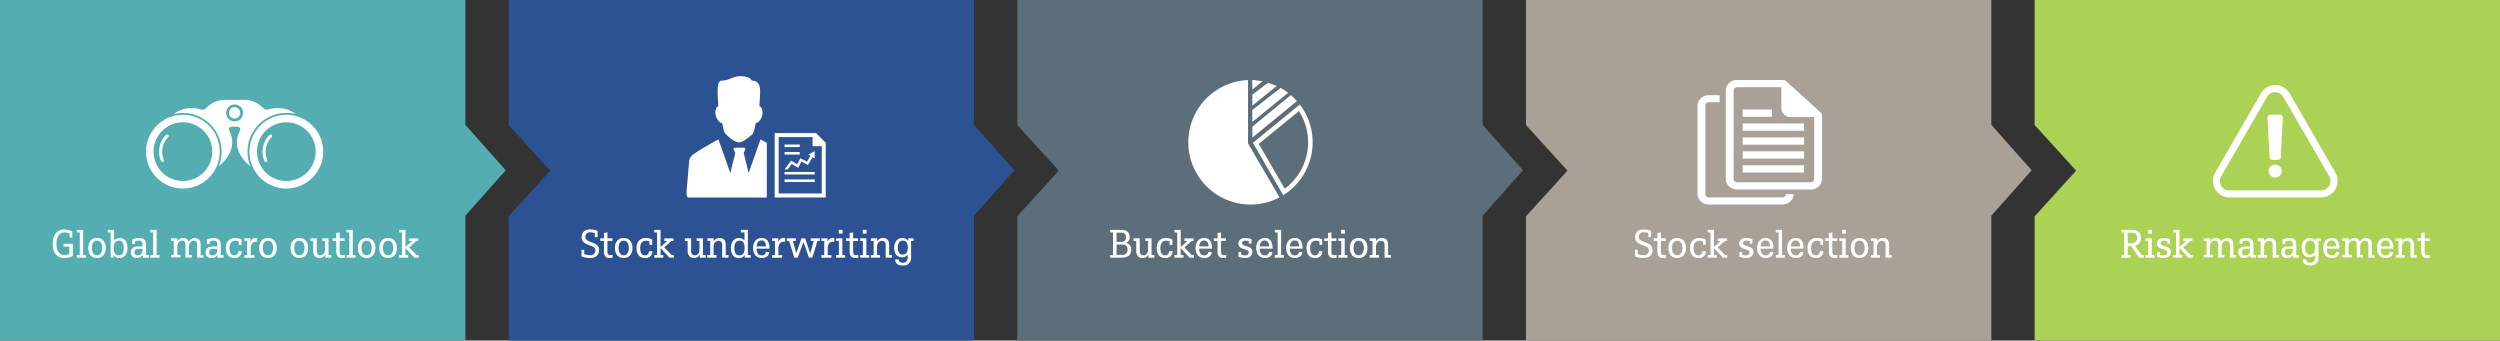 <svg xmlns="http://www.w3.org/2000/svg" viewBox="0 0 971.53 132.34"><rect x="0" y="0" width="971.53" height="132.34" fill="#333333" stroke="none"/><defs><style>.cls-1{fill:#2c5294;}.cls-2{fill:#5b6e79;}.cls-3{fill:#a9a198;}.cls-4{fill:#abd155;}.cls-5{fill:#54aeb1;}.cls-6{fill:#fff;}</style></defs><g id="Layer_2" data-name="Layer 2"><g id="Layer_1-2" data-name="Layer 1"><polygon class="cls-1" points="394.2 66.17 378.51 48.52 378.51 0 197.67 0 197.67 48.57 213.79 66.32 197.67 84.07 197.67 132.34 378.51 132.34 378.51 83.82 394.2 66.17"/><polygon class="cls-2" points="591.87 66.17 576.18 48.52 576.18 0 395.34 0 395.34 48.57 411.46 66.32 395.34 84.07 395.34 132.34 576.18 132.34 576.18 83.82 591.87 66.17"/><polygon class="cls-3" points="789.54 66.17 773.86 48.52 773.86 0 593.01 0 593.01 48.57 609.13 66.32 593.01 84.07 593.01 132.34 773.86 132.34 773.86 83.82 789.54 66.17"/><polygon class="cls-4" points="971.53 0 790.68 0 790.68 48.57 806.81 66.32 790.68 84.07 790.68 132.34 971.53 132.34 971.53 0"/><polygon class="cls-5" points="180.84 0 0 0 0 132.34 180.84 132.34 180.84 83.82 196.53 66.17 180.84 48.52 180.84 0"/><path class="cls-6" d="M71.08,70.33a11.4,11.4,0,1,1,11.4-11.4,11.41,11.41,0,0,1-11.4,11.4m0-25.72A14.33,14.33,0,1,0,85.4,58.93,14.34,14.34,0,0,0,71.08,44.61"/><path class="cls-6" d="M111.28,70.33a11.4,11.4,0,1,1,11.4-11.4,11.42,11.42,0,0,1-11.4,11.4m0-25.72A14.33,14.33,0,1,0,125.6,58.93a14.34,14.34,0,0,0-14.32-14.32"/><path class="cls-6" d="M91.18,47.17a3.29,3.29,0,1,1,3.29-3.29,3.29,3.29,0,0,1-3.29,3.29m20.1-3.29a15.2,15.2,0,0,1,3.65.44A11.54,11.54,0,0,0,108,42a14.58,14.58,0,0,0-3.83.55,1.89,1.89,0,0,1-1.92-.55l0,0a9.9,9.9,0,0,0-7.39-3.19H87.53A9.92,9.92,0,0,0,80.14,42l0,0a1.89,1.89,0,0,1-1.92.55A14.45,14.45,0,0,0,74.37,42a11.49,11.49,0,0,0-6.94,2.34,15.08,15.08,0,0,1,18.7,14.61A14.9,14.9,0,0,1,85,64.61c3-2.4,5.24-5.68,5.24-9.3a9.77,9.77,0,0,0-1.18-4.57,1,1,0,0,1,.76-1.45,10,10,0,0,1,2.67,0,1,1,0,0,1,.77,1.45,9.78,9.78,0,0,0-1.19,4.57c0,3.62,2.2,6.9,5.24,9.3a15.06,15.06,0,0,1,14-20.73"/><path class="cls-6" d="M91.18,41.68a2.2,2.2,0,1,0,2.19,2.2,2.21,2.21,0,0,0-2.19-2.2"/><path class="cls-6" d="M64.55,52.4a9.23,9.23,0,0,0-2,10.13.59.59,0,0,0,.55.37.69.69,0,0,0,.24,0,.61.61,0,0,0,.32-.79,8,8,0,0,1,1.72-8.81.6.6,0,0,0-.85-.85"/><path class="cls-6" d="M104.74,52.4a9.46,9.46,0,0,0-2,2.94,9.34,9.34,0,0,0,0,7.19.61.61,0,0,0,.56.37.59.59,0,0,0,.23,0,.6.6,0,0,0,.33-.79,8,8,0,0,1,1.72-8.81.61.61,0,0,0,0-.85.6.6,0,0,0-.86,0"/><path class="cls-6" d="M28.32,99.52a8.21,8.21,0,0,1-3.36.75c-2.34,0-4.48-1.42-4.48-5.55,0-3.81,2.1-5.55,4.44-5.55a6.11,6.11,0,0,1,3.19.83v2.34H27.05V90.82A4.68,4.68,0,0,0,25,90.34c-1.61,0-3.05,1.32-3.05,4.38,0,3.26,1.47,4.38,3,4.38a5.3,5.3,0,0,0,2-.4V95.82H24.68V94.75h3.64Z"/><path class="cls-6" d="M33.39,100.12H29.87v-1H31V90.33H29.87v-1h2.44v9.8h1.08Z"/><path class="cls-6" d="M37.7,100.27c-2,0-3.42-1.3-3.42-3.9s1.45-3.9,3.42-3.9,3.42,1.4,3.42,3.9S39.69,100.27,37.7,100.27Zm0-6.73c-1.26,0-2,1-2,2.83s.79,2.84,2,2.84,2-1,2-2.84S39,93.54,37.7,93.54Z"/><path class="cls-6" d="M46.46,100.27a2.65,2.65,0,0,1-2.39-1.14v1H43V90.33H41.87v-1h2.44v4.2a2.73,2.73,0,0,1,2.23-1c1.63,0,3,1.14,3,3.9C49.5,99,48,100.27,46.46,100.27Zm-.21-6.76c-1.34,0-2.06,1-2.06,2.86s.66,2.87,2,2.87,1.92-1,1.92-2.87C48.09,94.23,47.29,93.51,46.25,93.51Z"/><path class="cls-6" d="M57.83,100.12h-2.3v-1a2.86,2.86,0,0,1-2.29,1.14,2.12,2.12,0,0,1-2.39-2.19c0-1.54,1.1-2.29,2.79-2.29h1.74v-.72c0-1.14-.54-1.55-1.42-1.55a4.08,4.08,0,0,0-1.5.33v1H51.38V93.09A6.68,6.68,0,0,1,54,92.47c1.63,0,2.77.69,2.77,2.57v4.08h1.1ZM55.38,96.7H53.76c-.95,0-1.5.42-1.5,1.34a1.13,1.13,0,0,0,1.26,1.2,1.83,1.83,0,0,0,1.86-2Z"/><path class="cls-6" d="M62,100.12H58.42v-1h1.1V90.33h-1.1v-1h2.45v9.8H62Z"/><path class="cls-6" d="M79.05,100.12H76.62v-5c0-1.12-.47-1.56-1.43-1.56s-1.77,1-1.77,2.4v3.11h1.1v1H72.07v-5c0-1.12-.45-1.56-1.41-1.56s-1.76,1-1.76,2.4v3.11h1.24v1H66.45v-1h1.09V93.63H66.45v-1H68.9v1.16a2.49,2.49,0,0,1,2.17-1.31A2,2,0,0,1,73.3,94a2.5,2.5,0,0,1,2.3-1.49c1.47,0,2.37.75,2.37,2.7v4h1.08Z"/><path class="cls-6" d="M86.86,100.12H84.57v-1a2.87,2.87,0,0,1-2.3,1.14,2.12,2.12,0,0,1-2.38-2.19c0-1.54,1.09-2.29,2.79-2.29h1.74v-.72c0-1.14-.54-1.55-1.43-1.55a4.08,4.08,0,0,0-1.5.33v1H80.41V93.09A6.68,6.68,0,0,1,83,92.47c1.64,0,2.78.69,2.78,2.57v4.08h1.09ZM84.42,96.7H82.8c-.94,0-1.5.42-1.5,1.34a1.13,1.13,0,0,0,1.26,1.2,1.83,1.83,0,0,0,1.86-2Z"/><path class="cls-6" d="M93.94,97.62a2.59,2.59,0,0,1-2.88,2.65c-2,0-3.28-1.26-3.28-3.9s1.6-3.9,3.55-3.9a5.38,5.38,0,0,1,2.54.62v2.08H92.8V93.84a3.82,3.82,0,0,0-1.45-.29c-1.17,0-2.16.89-2.16,2.82s.7,2.85,1.84,2.85a1.47,1.47,0,0,0,1.55-1.6Z"/><path class="cls-6" d="M100,94a2.43,2.43,0,0,0-.57-.06c-1.23,0-2,1-2,2.57v2.64h1.44v1H94.93v-1H96V93.63h-1.1v-1h2.39V94a2.24,2.24,0,0,1,2.13-1.56,1.87,1.87,0,0,1,.51.08Z"/><path class="cls-6" d="M104.13,100.27c-2,0-3.42-1.3-3.42-3.9s1.45-3.9,3.42-3.9,3.42,1.4,3.42,3.9S106.12,100.27,104.13,100.27Zm0-6.73c-1.26,0-2,1-2,2.83s.79,2.84,2,2.84,2-1,2-2.84S105.39,93.54,104.13,93.54Z"/><path class="cls-6" d="M116.34,100.27c-2,0-3.42-1.3-3.42-3.9s1.45-3.9,3.42-3.9,3.42,1.4,3.42,3.9S118.33,100.27,116.34,100.27Zm0-6.73c-1.26,0-2,1-2,2.83s.79,2.84,2,2.84,2-1,2-2.84S117.6,93.54,116.34,93.54Z"/><path class="cls-6" d="M128.77,100.12h-2.32V99a2.46,2.46,0,0,1-2.22,1.26c-1.58,0-2.51-.93-2.51-2.88V93.63h-1.08v-1h2.45v4.77c0,1.13.36,1.8,1.45,1.8s1.79-.94,1.79-2.37V93.63h-1.1v-1h2.45v6.5h1.09Z"/><path class="cls-6" d="M134,100.14a7.07,7.07,0,0,1-1.15.13c-1.19,0-2.19-.55-2.19-2.46V93.63h-1.44v-1h1.44v-2.1l1.35-.21v2.31h1.93v1H132v4.18c0,1,.34,1.34,1,1.34a6.39,6.39,0,0,0,1-.11Z"/><path class="cls-6" d="M138.18,100.12h-3.53v-1h1.1V90.33h-1.1v-1h2.45v9.8h1.08Z"/><path class="cls-6" d="M142.48,100.27c-2,0-3.42-1.3-3.42-3.9s1.46-3.9,3.42-3.9,3.42,1.4,3.42,3.9S144.48,100.27,142.48,100.27Zm0-6.73c-1.26,0-2,1-2,2.83s.8,2.84,2,2.84,2-1,2-2.84S143.74,93.54,142.48,93.54Z"/><path class="cls-6" d="M150.82,100.27c-2,0-3.42-1.3-3.42-3.9s1.46-3.9,3.42-3.9,3.42,1.4,3.42,3.9S152.82,100.27,150.82,100.27Zm0-6.73c-1.26,0-2,1-2,2.83s.8,2.84,2,2.84,2-1,2-2.84S152.08,93.54,150.82,93.54Z"/><path class="cls-6" d="M162.72,100.12H161l-3.43-3.7v2.7h1.08v1h-3.53v-1h1.08V90.33h-1.08v-1h2.45V96l2.55-2.35H159v-1h3.56v1h-.8L159,96.13l2.88,3h.84Z"/><path class="cls-6" d="M229.34,100.27a9.43,9.43,0,0,1-3.36-.63V97.08h1.07v1.66a6.67,6.67,0,0,0,2.26.41,1.81,1.81,0,0,0,2.06-1.89c0-2.48-5.36-1.4-5.36-5.12,0-1.92,1.4-3,3.33-3a7.39,7.39,0,0,1,2.9.6v2.42h-1.07V90.57a5.91,5.91,0,0,0-1.83-.3,1.7,1.7,0,0,0-1.87,1.78c0,2.58,5.34,1.61,5.34,5.09C232.81,99.3,231.26,100.27,229.34,100.27Z"/><path class="cls-6" d="M238.06,100.14a7.08,7.08,0,0,1-1.16.13c-1.18,0-2.19-.55-2.19-2.46V93.63h-1.44v-1h1.44v-2.1l1.35-.21v2.31H238v1h-1.94v4.18c0,1,.35,1.34,1,1.34a6.71,6.71,0,0,0,1-.11Z"/><path class="cls-6" d="M242.38,100.27c-2,0-3.42-1.3-3.42-3.9s1.45-3.9,3.42-3.9,3.42,1.4,3.42,3.9S244.37,100.27,242.38,100.27Zm0-6.73c-1.26,0-2,1-2,2.83s.79,2.84,2,2.84,2-1,2-2.84S243.64,93.54,242.38,93.54Z"/><path class="cls-6" d="M253.54,97.62a2.59,2.59,0,0,1-2.88,2.65c-2,0-3.29-1.26-3.29-3.9s1.61-3.9,3.56-3.9a5.32,5.32,0,0,1,2.53.62v2.08H252.4V93.84a3.84,3.84,0,0,0-1.46-.29c-1.17,0-2.16.89-2.16,2.82s.71,2.85,1.85,2.85a1.46,1.46,0,0,0,1.54-1.6Z"/><path class="cls-6" d="M261.86,100.12h-1.72l-3.44-3.7v2.7h1.08v1h-3.52v-1h1.08V90.33h-1.08v-1h2.44V96l2.55-2.35h-1.09v-1h3.55v1h-.79l-2.78,2.5,2.88,3h.84Z"/><path class="cls-6" d="M274.27,100.12h-2.33V99a2.46,2.46,0,0,1-2.22,1.26c-1.57,0-2.5-.93-2.5-2.88V93.63h-1.08v-1h2.44v4.77c0,1.13.36,1.8,1.46,1.8s1.78-.94,1.78-2.37V93.63h-1.09v-1h2.44v6.5h1.1Z"/><path class="cls-6" d="M283.09,100.12h-2.45V95.26c0-1.12-.39-1.65-1.48-1.65s-1.85.93-1.85,2.36v3.15h1.14v1h-3.58v-1H276V93.63h-1.09v-1h2.44v1.14a2.55,2.55,0,0,1,2.25-1.29c1.58,0,2.43.84,2.43,2.79v3.86h1.1Z"/><path class="cls-6" d="M291.73,100.12h-2.3v-1a2.75,2.75,0,0,1-2.4,1.17c-1.59,0-3-1.14-3-3.9,0-2.58,1.49-3.9,3.08-3.9a2.69,2.69,0,0,1,2.2,1V90.33H287.9v-1h2.73v9.8h1.1Zm-4.35-6.61c-1.22,0-2,1-2,2.86,0,2.19.9,2.87,1.92,2.87,1.34,0,2.07-.89,2.07-2.87S288.71,93.51,287.38,93.51Z"/><path class="cls-6" d="M299,96.63h-5c.06,1.86.86,2.61,2,2.61a1.43,1.43,0,0,0,1.61-1.34h1.33c0,1.37-1.08,2.37-2.92,2.37s-3.36-1.24-3.36-3.9c0-2.46,1.41-3.9,3.36-3.9s3,1.43,3,3.84Zm-1.35-.87c0-1.47-.56-2.3-1.7-2.3s-1.8.77-1.93,2.3Z"/><path class="cls-6" d="M305.08,94a2.43,2.43,0,0,0-.57-.06c-1.23,0-2,1-2,2.57v2.64h1.44v1h-3.89v-1h1.1V93.63h-1.1v-1h2.39V94a2.24,2.24,0,0,1,2.13-1.56,1.87,1.87,0,0,1,.51.08Z"/><path class="cls-6" d="M318.61,93.63h-.92l-2,6.49h-1.33l-2.13-6.06L310,100.12h-1.33l-2-6.49h-.92v-1h3.53v1h-1.17l1.35,4.81,2-5.82h1.42l2,5.82,1.35-4.81h-1.17v-1h3.53Z"/><path class="cls-6" d="M324.23,94a2.32,2.32,0,0,0-.57-.06c-1.23,0-2,1-2,2.57v2.64h1.44v1h-3.88v-1h1.09V93.63h-1.09v-1h2.38V94a2.25,2.25,0,0,1,2.13-1.56,1.74,1.74,0,0,1,.51.08Z"/><path class="cls-6" d="M328.43,100.12h-3.52v-1H326V93.63h-1.09v-1h2.44v6.5h1.08Zm-1-9.34h-1.47V89.32h1.47Z"/><path class="cls-6" d="M333.53,100.14a7.07,7.07,0,0,1-1.15.13c-1.19,0-2.19-.55-2.19-2.46V93.63h-1.44v-1h1.44v-2.1l1.35-.21v2.31h1.93v1h-1.93v4.18c0,1,.34,1.34,1,1.34a6.39,6.39,0,0,0,1-.11Z"/><path class="cls-6" d="M337.76,100.12h-3.52v-1h1.09V93.63h-1.09v-1h2.44v6.5h1.08Zm-1-9.34h-1.47V89.32h1.47Z"/><path class="cls-6" d="M346.63,100.12h-2.45V95.26c0-1.12-.39-1.65-1.48-1.65s-1.85.93-1.85,2.36v3.15H342v1h-3.58v-1h1.09V93.63h-1.09v-1h2.44v1.14a2.55,2.55,0,0,1,2.25-1.29c1.58,0,2.43.84,2.43,2.79v3.86h1.1Z"/><path class="cls-6" d="M355,93.63h-.94V100a2.86,2.86,0,0,1-3.17,3.16c-2,0-3-.75-3-2.35h1.37c0,.85.51,1.29,1.66,1.29s1.82-.81,1.82-2.09V99a2.76,2.76,0,0,1-2.24,1c-1.59,0-3-1.12-3-3.75,0-2.44,1.47-3.75,3.06-3.75A2.7,2.7,0,0,1,353,93.63v-1H355Zm-4.17-.12c-1.24,0-1.93,1-1.93,2.71,0,2,.87,2.72,1.89,2.72,1.3,0,2-.92,2-2.72S352.18,93.51,350.87,93.51Z"/><path class="cls-6" d="M436.14,100.12h-4.71v-1h1.1V90.33h-1.1v-1h4.26c2,0,3.31.86,3.31,2.76a2.34,2.34,0,0,1-1.39,2.34,2.46,2.46,0,0,1,2,2.61C439.61,99.12,438.24,100.12,436.14,100.12Zm-.51-9.7h-1.72V94h1.72c1.22,0,1.93-.53,1.93-1.85S436.85,90.42,435.63,90.42Zm.45,4.62h-2.17v4h2.17a1.85,1.85,0,0,0,2.09-2C438.17,95.58,437.36,95,436.08,95Z"/><path class="cls-6" d="M448.61,100.12h-2.33V99a2.46,2.46,0,0,1-2.22,1.26c-1.57,0-2.5-.93-2.5-2.88V93.63h-1.08v-1h2.44v4.77c0,1.13.36,1.8,1.46,1.8s1.78-.94,1.78-2.37V93.63h-1.1v-1h2.45v6.5h1.1Z"/><path class="cls-6" d="M455.68,97.62a2.59,2.59,0,0,1-2.88,2.65c-2,0-3.28-1.26-3.28-3.9s1.61-3.9,3.55-3.9a5.38,5.38,0,0,1,2.54.62v2.08h-1.07V93.84a3.76,3.76,0,0,0-1.45-.29c-1.17,0-2.16.89-2.16,2.82s.7,2.85,1.84,2.85a1.47,1.47,0,0,0,1.55-1.6Z"/><path class="cls-6" d="M464,100.12h-1.73l-3.43-3.7v2.7h1.08v1H456.4v-1h1.08V90.33H456.4v-1h2.45V96l2.55-2.35h-1.1v-1h3.56v1h-.8l-2.77,2.5,2.88,3H464Z"/><path class="cls-6" d="M471,96.63h-5c.06,1.86.86,2.61,1.95,2.61a1.43,1.43,0,0,0,1.61-1.34h1.33c0,1.37-1.08,2.37-2.92,2.37s-3.36-1.24-3.36-3.9c0-2.46,1.41-3.9,3.36-3.9s3,1.43,3,3.84Zm-1.35-.87c0-1.47-.56-2.3-1.7-2.3s-1.8.77-1.93,2.3Z"/><path class="cls-6" d="M476.5,100.14a7.07,7.07,0,0,1-1.15.13c-1.19,0-2.19-.55-2.19-2.46V93.63h-1.44v-1h1.44v-2.1l1.35-.21v2.31h1.93v1h-1.93v4.18c0,1,.34,1.34,1,1.34a6.39,6.39,0,0,0,1-.11Z"/><path class="cls-6" d="M483.91,100.27a7.44,7.44,0,0,1-2.62-.48V97.92h1.08V99a5.28,5.28,0,0,0,1.45.24c.93,0,1.46-.4,1.46-1.18s-.93-1-1.86-1.26-2.16-.71-2.16-2.13,1.21-2.18,2.64-2.18a6.57,6.57,0,0,1,2.47.47v1.74h-1.08v-1a5.09,5.09,0,0,0-1.3-.18c-.84,0-1.32.41-1.32,1s.82.87,1.68,1.14c1.08.35,2.35.72,2.35,2.25S485.46,100.27,483.91,100.27Z"/><path class="cls-6" d="M494.52,96.63h-5c.06,1.86.86,2.61,2,2.61a1.43,1.43,0,0,0,1.61-1.34h1.33c0,1.37-1.08,2.37-2.92,2.37s-3.36-1.24-3.36-3.9c0-2.46,1.41-3.9,3.36-3.9s3,1.43,3,3.84Zm-1.35-.87c0-1.47-.56-2.3-1.7-2.3s-1.8.77-1.93,2.3Z"/><path class="cls-6" d="M498.94,100.12h-3.52v-1h1.09V90.33h-1.09v-1h2.44v9.8h1.08Z"/><path class="cls-6" d="M506.22,96.63h-5c.06,1.86.86,2.61,1.95,2.61a1.43,1.43,0,0,0,1.61-1.34h1.33c0,1.37-1.08,2.37-2.92,2.37s-3.36-1.24-3.36-3.9c0-2.46,1.41-3.9,3.36-3.9s3,1.43,3,3.84Zm-1.35-.87c0-1.47-.56-2.3-1.7-2.3s-1.8.77-1.93,2.3Z"/><path class="cls-6" d="M513.9,97.62a2.59,2.59,0,0,1-2.88,2.65c-2,0-3.29-1.26-3.29-3.9s1.61-3.9,3.56-3.9a5.32,5.32,0,0,1,2.53.62v2.08h-1.06V93.84a3.84,3.84,0,0,0-1.46-.29c-1.17,0-2.16.89-2.16,2.82s.71,2.85,1.85,2.85a1.46,1.46,0,0,0,1.54-1.6Z"/><path class="cls-6" d="M519.4,100.14a7.07,7.07,0,0,1-1.15.13c-1.19,0-2.19-.55-2.19-2.46V93.63h-1.44v-1h1.44v-2.1l1.35-.21v2.31h1.93v1h-1.93v4.18c0,1,.34,1.34,1,1.34a6.39,6.39,0,0,0,1-.11Z"/><path class="cls-6" d="M523.65,100.12h-3.53v-1h1.1V93.63h-1.1v-1h2.45v6.5h1.08Zm-1-9.34h-1.47V89.32h1.47Z"/><path class="cls-6" d="M528,100.27c-2,0-3.42-1.3-3.42-3.9s1.45-3.9,3.42-3.9,3.42,1.4,3.42,3.9S530,100.27,528,100.27Zm0-6.73c-1.26,0-2,1-2,2.83s.79,2.84,2,2.84,2-1,2-2.84S529.23,93.54,528,93.54Z"/><path class="cls-6" d="M540.51,100.12h-2.45V95.26c0-1.12-.39-1.65-1.48-1.65s-1.85.93-1.85,2.36v3.15h1.14v1h-3.58v-1h1.09V93.63h-1.09v-1h2.44v1.14A2.55,2.55,0,0,1,537,92.47c1.58,0,2.43.84,2.43,2.79v3.86h1.1Z"/><path class="cls-6" d="M638.73,100.27a9.43,9.43,0,0,1-3.36-.63V97.08h1.07v1.66a6.67,6.67,0,0,0,2.26.41,1.81,1.81,0,0,0,2.06-1.89c0-2.48-5.36-1.4-5.36-5.12,0-1.92,1.4-3,3.33-3a7.39,7.39,0,0,1,2.9.6v2.42h-1.07V90.57a5.91,5.91,0,0,0-1.83-.3,1.7,1.7,0,0,0-1.87,1.78c0,2.58,5.34,1.61,5.34,5.09C642.2,99.3,640.65,100.27,638.73,100.27Z"/><path class="cls-6" d="M647.45,100.14a7.08,7.08,0,0,1-1.16.13c-1.18,0-2.19-.55-2.19-2.46V93.63h-1.44v-1h1.44v-2.1l1.35-.21v2.31h1.94v1h-1.94v4.18c0,1,.35,1.34,1,1.34a6.71,6.71,0,0,0,1-.11Z"/><path class="cls-6" d="M651.77,100.27c-2,0-3.42-1.3-3.42-3.9s1.45-3.9,3.42-3.9,3.42,1.4,3.42,3.9S653.76,100.27,651.77,100.27Zm0-6.73c-1.26,0-2,1-2,2.83s.79,2.84,2,2.84,2-1,2-2.84S653,93.54,651.77,93.54Z"/><path class="cls-6" d="M662.93,97.62a2.59,2.59,0,0,1-2.88,2.65c-2,0-3.29-1.26-3.29-3.9s1.61-3.9,3.56-3.9a5.32,5.32,0,0,1,2.53.62v2.08h-1.06V93.84a3.84,3.84,0,0,0-1.46-.29c-1.17,0-2.16.89-2.16,2.82s.71,2.85,1.85,2.85a1.46,1.46,0,0,0,1.54-1.6Z"/><path class="cls-6" d="M671.25,100.12h-1.72l-3.44-3.7v2.7h1.08v1h-3.52v-1h1.08V90.33h-1.08v-1h2.44V96l2.55-2.35h-1.09v-1h3.55v1h-.79l-2.78,2.5,2.88,3h.84Z"/><path class="cls-6" d="M678.57,100.27a7.44,7.44,0,0,1-2.62-.48V97.92H677V99a5.28,5.28,0,0,0,1.45.24c.93,0,1.46-.4,1.46-1.18s-.93-1-1.86-1.26-2.16-.71-2.16-2.13,1.21-2.18,2.64-2.18a6.57,6.57,0,0,1,2.47.47v1.74H680v-1a5.09,5.09,0,0,0-1.3-.18c-.84,0-1.32.41-1.32,1s.82.87,1.68,1.14c1.08.35,2.35.72,2.35,2.25S680.12,100.27,678.57,100.27Z"/><path class="cls-6" d="M689.18,96.63h-5c.06,1.86.86,2.61,2,2.61a1.42,1.42,0,0,0,1.6-1.34h1.34c0,1.37-1.08,2.37-2.92,2.37s-3.36-1.24-3.36-3.9c0-2.46,1.4-3.9,3.36-3.9s3,1.43,3,3.84Zm-1.36-.87c0-1.47-.55-2.3-1.69-2.3s-1.8.77-1.94,2.3Z"/><path class="cls-6" d="M693.6,100.12h-3.52v-1h1.09V90.33h-1.09v-1h2.44v9.8h1.08Z"/><path class="cls-6" d="M700.89,96.63h-5c.05,1.86.85,2.61,2,2.61a1.43,1.43,0,0,0,1.6-1.34h1.33c0,1.37-1.08,2.37-2.92,2.37s-3.36-1.24-3.36-3.9c0-2.46,1.41-3.9,3.36-3.9s3,1.43,3,3.84Zm-1.35-.87c0-1.47-.56-2.3-1.69-2.3s-1.8.77-1.94,2.3Z"/><path class="cls-6" d="M708.57,97.62a2.59,2.59,0,0,1-2.88,2.65c-2,0-3.29-1.26-3.29-3.9s1.61-3.9,3.56-3.9a5.32,5.32,0,0,1,2.53.62v2.08h-1.06V93.84a3.84,3.84,0,0,0-1.46-.29c-1.17,0-2.16.89-2.16,2.82s.71,2.85,1.85,2.85a1.46,1.46,0,0,0,1.54-1.6Z"/><path class="cls-6" d="M714.07,100.14a7.07,7.07,0,0,1-1.15.13c-1.19,0-2.19-.55-2.19-2.46V93.63h-1.44v-1h1.44v-2.1l1.35-.21v2.31H714v1h-1.93v4.18c0,1,.34,1.34,1,1.34a6.39,6.39,0,0,0,1-.11Z"/><path class="cls-6" d="M718.32,100.12h-3.53v-1h1.1V93.63h-1.1v-1h2.45v6.5h1.08Zm-1-9.34h-1.47V89.32h1.47Z"/><path class="cls-6" d="M722.65,100.27c-2,0-3.42-1.3-3.42-3.9s1.46-3.9,3.42-3.9,3.42,1.4,3.42,3.9S724.65,100.27,722.65,100.27Zm0-6.73c-1.26,0-2,1-2,2.83s.8,2.84,2,2.84,2-1,2-2.84S723.91,93.54,722.65,93.54Z"/><path class="cls-6" d="M735.19,100.12h-2.44V95.26c0-1.12-.39-1.65-1.49-1.65s-1.84.93-1.84,2.36v3.15h1.14v1H727v-1h1.1V93.63H727v-1h2.45v1.14a2.54,2.54,0,0,1,2.25-1.29c1.57,0,2.43.84,2.43,2.79v3.86h1.09Z"/><path class="cls-6" d="M833.14,100.12h-1.88l-3.06-4.47h-1.35v3.47h1.08v1h-3.55v-1h1.08V90.33h-1.08v-1h4c2.35,0,3.61,1,3.61,3.12a2.86,2.86,0,0,1-2.29,3l2.52,3.65h1Zm-4.8-9.7h-1.49v4.14h1.37c1.54,0,2.29-.81,2.29-2.12S829.88,90.42,828.34,90.42Z"/><path class="cls-6" d="M837.27,100.12h-3.53v-1h1.09V93.63h-1.09v-1h2.45v6.5h1.08Zm-1-9.34h-1.47V89.32h1.47Z"/><path class="cls-6" d="M840.86,100.27a7.44,7.44,0,0,1-2.62-.48V97.92h1.08V99a5.28,5.28,0,0,0,1.45.24c.93,0,1.46-.4,1.46-1.18s-.93-1-1.86-1.26-2.16-.71-2.16-2.13,1.21-2.18,2.64-2.18a6.57,6.57,0,0,1,2.47.47v1.74h-1.08v-1a5.09,5.09,0,0,0-1.3-.18c-.84,0-1.32.41-1.32,1s.82.87,1.68,1.14c1.08.35,2.35.72,2.35,2.25S842.41,100.27,840.86,100.27Z"/><path class="cls-6" d="M852.13,100.12H850.4L847,96.42v2.7h1.08v1h-3.53v-1h1.08V90.33h-1.08v-1H847V96l2.55-2.35h-1.1v-1H852v1h-.8l-2.77,2.5,2.88,3h.84Z"/><path class="cls-6" d="M869,100.12h-2.43v-5c0-1.12-.46-1.56-1.42-1.56s-1.77,1-1.77,2.4v3.11h1.09v1H862v-5c0-1.12-.45-1.56-1.41-1.56s-1.77,1-1.77,2.4v3.11h1.24v1H856.4v-1h1.1V93.63h-1.1v-1h2.45v1.16A2.49,2.49,0,0,1,861,92.47,2.05,2.05,0,0,1,863.26,94a2.48,2.48,0,0,1,2.29-1.49c1.47,0,2.37.75,2.37,2.7v4H869Z"/><path class="cls-6" d="M876.82,100.12h-2.3v-1a2.85,2.85,0,0,1-2.29,1.14,2.12,2.12,0,0,1-2.39-2.19c0-1.54,1.1-2.29,2.79-2.29h1.74v-.72c0-1.14-.54-1.55-1.42-1.55a4.08,4.08,0,0,0-1.5.33v1h-1.08V93.09a6.68,6.68,0,0,1,2.58-.62c1.63,0,2.77.69,2.77,2.57v4.08h1.1Zm-2.45-3.42h-1.62c-.94,0-1.5.42-1.5,1.34a1.13,1.13,0,0,0,1.26,1.2,1.83,1.83,0,0,0,1.86-2Z"/><path class="cls-6" d="M885.64,100.12h-2.45V95.26c0-1.12-.39-1.65-1.48-1.65s-1.85.93-1.85,2.36v3.15H881v1h-3.58v-1h1.09V93.63h-1.09v-1h2.44v1.14a2.55,2.55,0,0,1,2.25-1.29c1.58,0,2.43.84,2.43,2.79v3.86h1.1Z"/><path class="cls-6" d="M893.45,100.12h-2.29v-1a2.87,2.87,0,0,1-2.3,1.14,2.12,2.12,0,0,1-2.38-2.19c0-1.54,1.09-2.29,2.79-2.29H891v-.72c0-1.14-.54-1.55-1.43-1.55a4.08,4.08,0,0,0-1.5.33v1H887V93.09a6.68,6.68,0,0,1,2.58-.62c1.64,0,2.78.69,2.78,2.57v4.08h1.09ZM891,96.7h-1.62c-.95,0-1.5.42-1.5,1.34a1.13,1.13,0,0,0,1.26,1.2,1.83,1.83,0,0,0,1.86-2Z"/><path class="cls-6" d="M901.93,93.63H901V100a2.86,2.86,0,0,1-3.16,3.16c-2,0-3-.75-3-2.35h1.36c0,.85.51,1.29,1.67,1.29s1.81-.81,1.81-2.09V99a2.73,2.73,0,0,1-2.23,1c-1.59,0-3-1.12-3-3.75,0-2.44,1.47-3.75,3.06-3.75a2.68,2.68,0,0,1,2.38,1.16v-1h2.09Zm-4.17-.12c-1.25,0-1.94,1-1.94,2.71,0,2,.87,2.72,1.89,2.72,1.31,0,2-.92,2-2.72S899.06,93.51,897.76,93.51Z"/><path class="cls-6" d="M909.19,96.63h-5c.06,1.86.86,2.61,1.95,2.61a1.43,1.43,0,0,0,1.61-1.34h1.33c0,1.37-1.08,2.37-2.92,2.37s-3.36-1.24-3.36-3.9c0-2.46,1.41-3.9,3.36-3.9s3,1.43,3,3.84Zm-1.35-.87c0-1.47-.56-2.3-1.7-2.3s-1.8.77-1.93,2.3Z"/><path class="cls-6" d="M922.82,100.12h-2.43v-5c0-1.12-.46-1.56-1.42-1.56s-1.77,1-1.77,2.4v3.11h1.09v1h-2.44v-5c0-1.12-.45-1.56-1.41-1.56s-1.77,1-1.77,2.4v3.11h1.24v1h-3.69v-1h1.1V93.63h-1.1v-1h2.45v1.16a2.49,2.49,0,0,1,2.17-1.31A2.05,2.05,0,0,1,917.08,94a2.48,2.48,0,0,1,2.29-1.49c1.47,0,2.37.75,2.37,2.7v4h1.08Z"/><path class="cls-6" d="M930.11,96.63h-5c.06,1.86.85,2.61,2,2.61a1.42,1.42,0,0,0,1.6-1.34H930c0,1.37-1.08,2.37-2.93,2.37s-3.36-1.24-3.36-3.9c0-2.46,1.41-3.9,3.36-3.9s3,1.43,3,3.84Zm-1.35-.87c0-1.47-.55-2.3-1.69-2.3s-1.8.77-1.94,2.3Z"/><path class="cls-6" d="M939.22,100.12h-2.45V95.26c0-1.12-.39-1.65-1.48-1.65s-1.85.93-1.85,2.36v3.15h1.14v1H931v-1h1.09V93.63H931v-1h2.44v1.14a2.55,2.55,0,0,1,2.25-1.29c1.58,0,2.43.84,2.43,2.79v3.86h1.1Z"/><path class="cls-6" d="M944.26,100.14a7.08,7.08,0,0,1-1.16.13c-1.18,0-2.19-.55-2.19-2.46V93.63h-1.44v-1h1.44v-2.1l1.35-.21v2.31h1.94v1h-1.94v4.18c0,1,.35,1.34,1,1.34a6.71,6.71,0,0,0,1-.11Z"/><path class="cls-6" d="M298,55.52c-1.42-.79-2.44-1.35-2.44-1.36-1.53,4.27-3.08,8.66-4.64,13.07-.65-2.93-2-7.77-1.87-8l.44-.75c.35-.6.14-1.09-.46-1.09h-3.32c-.61,0-.81.49-.46,1.09l.44.75c.15.26-1.22,5.09-1.88,8-1.56-4.41-3.1-8.81-4.63-13.07,0,.05-7.81,4.18-10.35,6.31h0a3.8,3.8,0,0,0-1.06,2.64c-.31,3.71-.63,7.37-.93,11,0,.87-.21,2.66.74,2.66.66,0,18.93,0,30.41,0Z"/><path class="cls-6" d="M301.05,76.73H320.9V55.48l-3.79-3.77H301.05Zm1.55-23.47h13.17v3.56h3.58V75.19H302.6Z"/><rect class="cls-6" x="304.89" y="69.73" width="11.73" height="1"/><rect class="cls-6" x="304.89" y="66.82" width="11.73" height="0.99"/><rect class="cls-6" x="304.89" y="59.07" width="5.89" height="0.99"/><rect class="cls-6" x="304.89" y="56.16" width="5.89" height="1"/><polygon class="cls-6" points="314.07 60.04 314.95 60.56 313.62 62.82 311.04 61.49 309.79 63.85 307.43 62.41 304.89 65.85 306.1 65.85 307.67 63.7 310.17 65.22 311.45 62.79 313.99 64.1 315.79 61.05 316.6 61.52 316.62 58.72 314.07 60.04"/><path class="cls-6" d="M295.14,41.28c-.09,0,.26-3.91.26-5.63,0-2.59-.78-4.31-3.18-4.31-.64-1-1.69-1.72-4.57-1.72s-4.4,1.72-7.25,1.72c-1.26,0-1.52,2.05-1.52,4.27s.3,5.66.26,5.67c-.75.2-1.45,1.78-1,3.57s1.8,3.13,2.54,2.94a19.8,19.8,0,0,0,.88,3.75s3.18,3.73,5.65,3.77c1.25,0,2.6-1,5.32-3.23a15.5,15.5,0,0,0,1.14-4.29c.75.19,2.13-1.14,2.54-2.94s-.28-3.37-1-3.57"/><path class="cls-6" d="M499.25,73.33,489.18,55.91l15.61-12.74a22.45,22.45,0,0,1-5.54,30.16m5.89-32.72L486.9,55.49l11.77,20.36a24.18,24.18,0,0,0,6.47-35.24"/><path class="cls-6" d="M485,55.6a.59.59,0,0,1,0-.08.85.85,0,0,1,0-.23V31.11a24.2,24.2,0,1,0,12.25,45.6L485,55.72a.26.26,0,0,1-.05-.12"/><path class="cls-6" d="M486.65,31.1v.59l.67-.55-.67,0"/><path class="cls-6" d="M486.65,34.82l4-3.25c-.61-.12-2.87-.39-3.49-.47l-.5.22Zm0,6.25,9.52-7.69c-.47-.23-2.95-1-3.43-1.19l-6.06,4.57Zm13.94-5c-.36-.28-1.63-1.12-2.1-1.44h0l-.06,0h0c-.33-.2-.37-.23-.77-.45l-11,8.58v.89h0v3.74Zm1.89,1.61-.32.25.31-.26c-.34-.32-.49-.45-.84-.75L486.7,49.21l0,.81h0l0,3.45L504,39.27c-.26-.3-1.29-1.32-1.56-1.6"/><path class="cls-6" d="M707.62,43.81,694.1,31.51A1.63,1.63,0,0,0,693,31.1H674.73v2.78h17.53v8.25A3.54,3.54,0,0,0,696,45.49H705V69.57a1.34,1.34,0,0,1-1.4,1.28H675.1a1.34,1.34,0,0,1-1.4-1.28V35.15a1.34,1.34,0,0,1,1.4-1.27h.3V31.1h-.3a4.27,4.27,0,0,0-4.45,4V69.57a4.27,4.27,0,0,0,4.45,4.05h28.52a4.27,4.27,0,0,0,4.45-4.05V44.79a1.33,1.33,0,0,0-.45-1"/><path class="cls-6" d="M694,75.45a1.34,1.34,0,0,1-1.4,1.27H664.11a1.34,1.34,0,0,1-1.4-1.27V41a1.34,1.34,0,0,1,1.4-1.28h4.15V37h-4.15A4.27,4.27,0,0,0,659.66,41V75.45a4.27,4.27,0,0,0,4.45,4h28.52a4.27,4.27,0,0,0,4.45-4Z"/><rect class="cls-6" x="677.24" y="42.56" width="11.38" height="2.83"/><rect class="cls-6" x="677.24" y="47.98" width="23.85" height="2.83"/><rect class="cls-6" x="677.24" y="53.4" width="23.85" height="2.83"/><rect class="cls-6" x="677.24" y="58.81" width="23.85" height="2.83"/><rect class="cls-6" x="677.24" y="64.23" width="23.85" height="2.83"/><path class="cls-6" d="M884.17,63.93a2.54,2.54,0,1,0,2.54,2.54,2.54,2.54,0,0,0-2.54-2.54m2.17-2.86a1.15,1.15,0,0,1-1.15,1.09h-2A1.15,1.15,0,0,1,882,61.07l-.85-15.31a1.17,1.17,0,0,1,.31-.86,1.16,1.16,0,0,1,.84-.36H886a1.16,1.16,0,0,1,.84.36,1.17,1.17,0,0,1,.31.86Zm-2.17-25.24A3.67,3.67,0,0,0,881,37.65l-17.8,30.83A3.65,3.65,0,0,0,866.37,74H902a3.65,3.65,0,0,0,3.16-5.47l-17.8-30.83a3.67,3.67,0,0,0-3.16-1.82M902,76.73h-35.6a6.43,6.43,0,0,1-5.56-9.64l17.8-30.83a6.42,6.42,0,0,1,11.12,0l17.8,30.83A6.43,6.43,0,0,1,902,76.73"/></g></g></svg>